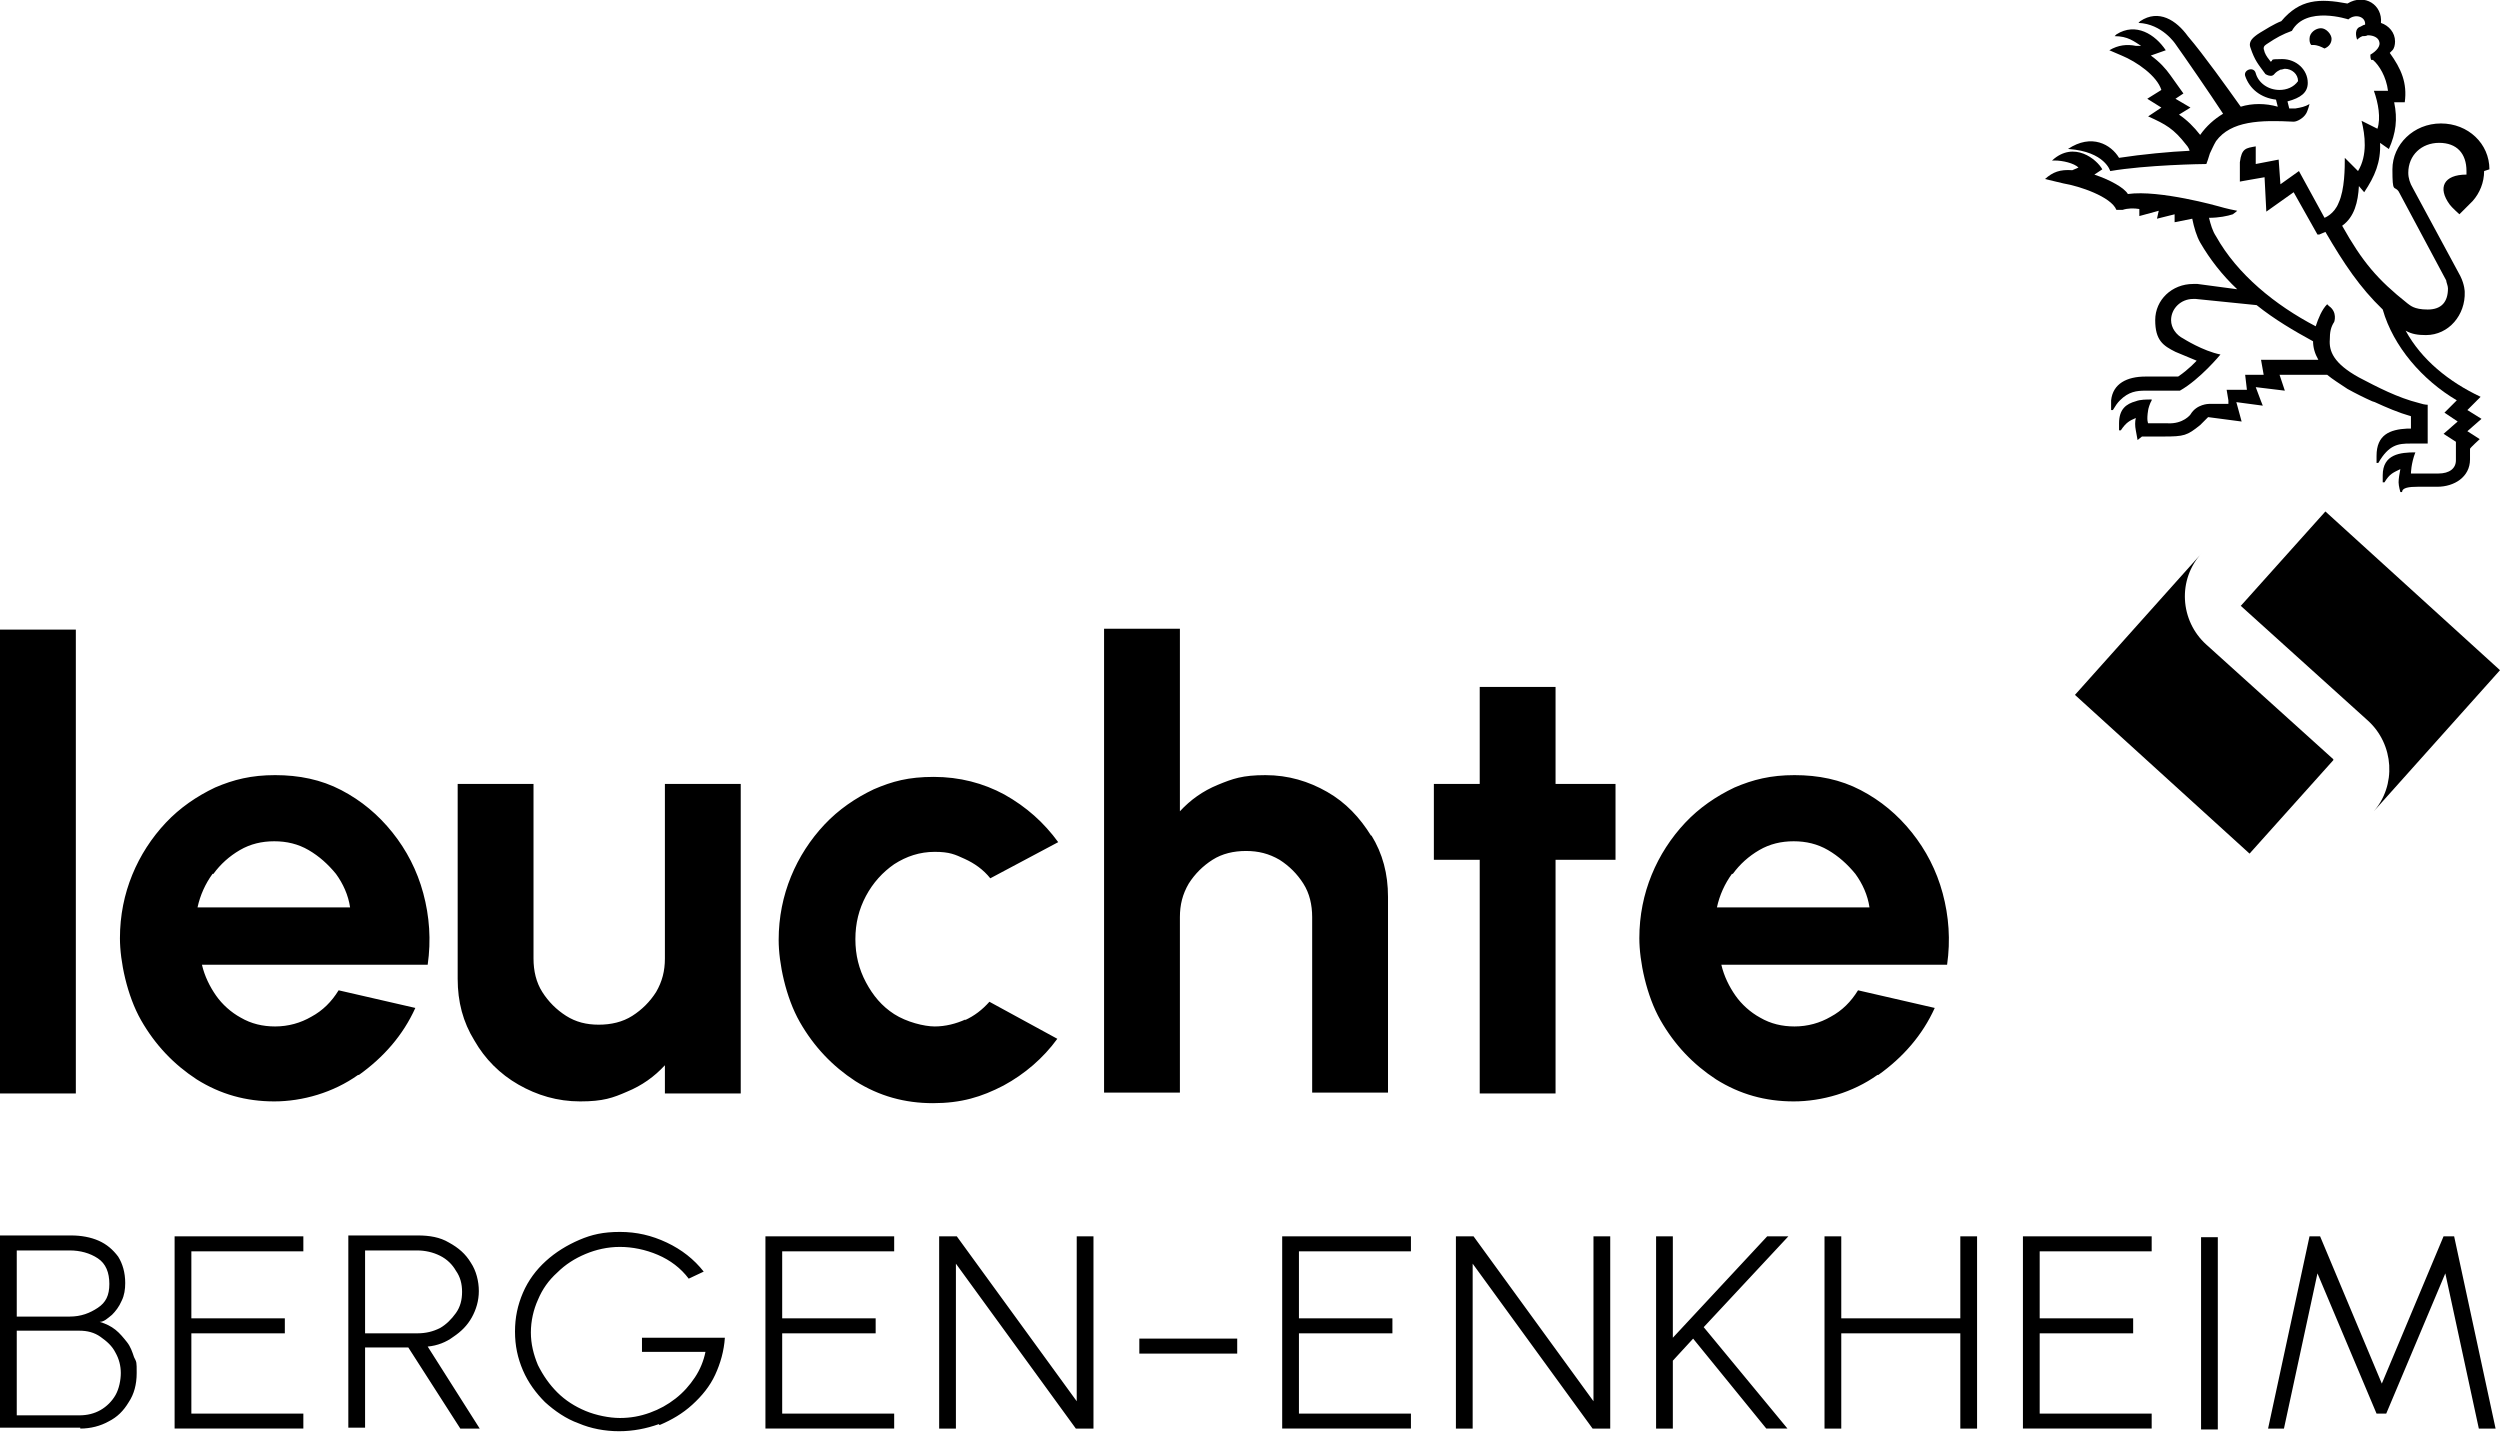 <?xml version="1.0" encoding="UTF-8"?>
<svg id="Ebene_1" data-name="Ebene 1" xmlns="http://www.w3.org/2000/svg" version="1.1" viewBox="0 0 283.5 162.4">
  <defs>
    <style>
      .cls-1 {
        fill: #000;
        stroke-width: 0px;
      }
    </style>
  </defs>
  <path class="cls-1" d="M196.5,99.1c.8-1.1,1.8-2,3-2.7s2.5-1,3.9-1,2.7.3,3.9,1c1.2.7,2.2,1.6,3.1,2.7.8,1.1,1.4,2.4,1.6,3.8h-17.3c.3-1.4.9-2.7,1.7-3.8M213,121.9c2.8-2,5-4.5,6.4-7.6l-8.7-2c-.8,1.3-1.8,2.3-3.1,3-1.2.7-2.6,1.1-4.1,1.1-1.4,0-2.7-.3-3.9-1-1.1-.6-2.1-1.5-2.8-2.5-.7-1-1.3-2.2-1.6-3.5h25.6c.4-2.8.2-5.5-.5-8.1-.7-2.6-1.9-4.9-3.5-6.9-1.6-2-3.5-3.6-5.8-4.8-2.3-1.2-4.8-1.7-7.5-1.7s-4.7.5-6.8,1.4c-2.1,1-4,2.3-5.6,4s-2.9,3.7-3.8,5.9c-.9,2.2-1.4,4.6-1.4,7.2s.8,6.5,2.4,9.3c1.6,2.8,3.7,5,6.3,6.7,2.7,1.7,5.6,2.5,8.8,2.5s6.7-1,9.5-3M183.2,88.9h-6.8v-11h-8.6v11h-5.2v8.6h5.2v26.5h8.6v-26.5h6.8v-8.6ZM155.5,94.8c-1.3-2.1-2.9-3.8-5-5-2.1-1.2-4.4-1.9-7-1.9s-3.7.4-5.4,1.1c-1.7.7-3.1,1.7-4.3,3v-20.7h-8.6v52.6h8.6v-19.9c0-1.4.3-2.6,1-3.8.7-1.1,1.6-2,2.7-2.7s2.4-1,3.8-1,2.6.3,3.8,1c1.1.7,2,1.6,2.7,2.7.7,1.1,1,2.4,1,3.8v19.9h8.6v-22.2c0-2.6-.6-4.9-1.9-7M109.5,115.6c-1.1.5-2.3.8-3.5.8s-3.2-.5-4.6-1.4c-1.4-.9-2.4-2.1-3.2-3.6s-1.2-3.1-1.2-4.9.4-3.4,1.2-4.9c.8-1.5,1.9-2.7,3.2-3.6,1.4-.9,2.9-1.4,4.6-1.4s2.3.3,3.4.8c1.1.5,2.1,1.2,2.9,2.2l7.7-4.1c-1.6-2.2-3.6-4-6.1-5.4-2.4-1.3-5.1-2-8-2s-4.7.5-6.8,1.4c-2.1,1-4,2.3-5.6,4-1.6,1.7-2.9,3.7-3.8,5.9-.9,2.2-1.4,4.6-1.4,7.2s.8,6.5,2.4,9.3c1.6,2.8,3.7,5,6.3,6.7,2.7,1.7,5.6,2.5,8.8,2.5s5.5-.7,8-2c2.4-1.3,4.5-3.1,6.1-5.3l-7.7-4.2c-.8.9-1.7,1.6-2.8,2.1M53.8,118c1.2,2.1,2.9,3.8,5,5s4.4,1.9,7,1.9,3.7-.4,5.3-1.1c1.7-.7,3.1-1.7,4.3-3v3.2h8.6v-35.1h-8.6v19.8c0,1.4-.3,2.6-1,3.8-.7,1.1-1.6,2-2.7,2.7-1.1.7-2.4,1-3.8,1s-2.6-.3-3.7-1c-1.1-.7-2-1.6-2.7-2.7-.7-1.1-1-2.4-1-3.8v-19.8h-8.6v22.1c0,2.6.6,4.9,1.9,7M24.2,99.1c.8-1.1,1.8-2,3-2.7,1.2-.7,2.5-1,3.9-1s2.7.3,3.9,1c1.2.7,2.2,1.6,3.1,2.7.8,1.1,1.4,2.4,1.6,3.8h-17.3c.3-1.4.9-2.7,1.7-3.8M40.7,121.9c2.8-2,5-4.5,6.4-7.6l-8.7-2c-.8,1.3-1.8,2.3-3.1,3-1.2.7-2.6,1.1-4.1,1.1-1.4,0-2.7-.3-3.9-1-1.1-.6-2.1-1.5-2.8-2.5-.7-1-1.3-2.2-1.6-3.5h25.6c.4-2.8.2-5.5-.5-8.1-.7-2.6-1.9-4.9-3.5-6.9-1.6-2-3.5-3.6-5.8-4.8-2.3-1.2-4.8-1.7-7.5-1.7s-4.7.5-6.8,1.4c-2.1,1-4,2.3-5.6,4-1.6,1.7-2.9,3.7-3.8,5.9-.9,2.2-1.4,4.6-1.4,7.2s.8,6.5,2.4,9.3c1.6,2.8,3.7,5,6.3,6.7,2.7,1.7,5.6,2.5,8.8,2.5s6.7-1,9.5-3M8.6,71.4H0v52.6h8.6v-52.6Z"/>
  <path class="cls-1" d="M259,162l3.8-17.6,6.7,15.9h1.1l6.7-15.9,3.8,17.6h1.9l-4.7-21.8h-1.2l-7,16.7-7-16.7h-1.2l-4.7,21.8h1.9ZM251.5,140.3h-1.9v21.8h1.9v-21.8ZM244,162v-1.7h-12.7v-9.1h10.6v-1.7h-10.6v-7.6h12.7v-1.7h-14.6v21.8h14.6ZM222.3,149.5h-13.5v-9.3h-1.9v21.8h1.9v-10.8h13.5v10.8h1.9v-21.8h-1.9v9.3ZM193.2,150.5l9.6-10.3h-2.4l-10.7,11.5v-11.5h-1.9v21.8h1.9v-7.7l2.3-2.5,8.3,10.2h2.4l-9.5-11.5ZM167,162v-18.7l13.6,18.7h2v-21.8h-1.9v18.7l-13.6-18.7h-2v21.8h1.9ZM160,162v-1.7h-12.7v-9.1h10.6v-1.7h-10.6v-7.6h12.7v-1.7h-14.6v21.8h14.6ZM129.2,153.5h11.1v-1.7h-11.1v1.7ZM108.4,162v-18.7l13.6,18.7h2v-21.8h-1.9v18.7l-13.6-18.7h-2v21.8h1.9ZM101.4,162v-1.7h-12.7v-9.1h10.6v-1.7h-10.6v-7.6h12.7v-1.7h-14.6v21.8h14.6ZM74.8,161.6c1.4-.6,2.6-1.3,3.7-2.3s2-2.1,2.6-3.4c.6-1.3,1-2.7,1.1-4.2h-9.4v1.6h7.2c-.2,1-.6,2-1.2,2.9-.6.9-1.3,1.7-2.2,2.4-.9.7-1.8,1.2-2.9,1.6-1.1.4-2.2.6-3.4.6s-2.7-.3-3.9-.8c-1.2-.5-2.3-1.2-3.2-2.1-.9-.9-1.6-1.9-2.2-3.1-.5-1.2-.8-2.4-.8-3.7s.3-2.6.8-3.7c.5-1.2,1.2-2.2,2.2-3.1.9-.9,2-1.6,3.2-2.1,1.2-.5,2.5-.8,3.9-.8s2.9.3,4.3.9c1.4.6,2.6,1.5,3.5,2.7l1.7-.8c-1.1-1.4-2.5-2.5-4.2-3.3-1.7-.8-3.4-1.2-5.3-1.2s-3.2.3-4.6.9c-1.4.6-2.7,1.4-3.8,2.4-1.1,1-2,2.2-2.6,3.6-.6,1.4-.9,2.8-.9,4.4s.3,3,.9,4.4c.6,1.4,1.5,2.6,2.5,3.6,1.1,1,2.4,1.9,3.8,2.4,1.4.6,3,.9,4.6.9s3.1-.3,4.5-.8M41.4,141.8h5.9c.9,0,1.8.2,2.6.6.8.4,1.4,1,1.8,1.7.5.7.7,1.5.7,2.4s-.2,1.7-.7,2.4c-.5.7-1.1,1.3-1.8,1.7-.8.4-1.6.6-2.6.6h-5.9v-9.4ZM41.4,162v-9.2h4.9l5.9,9.2h2.2l-5.9-9.3c1.1-.1,2.1-.5,2.9-1.1.9-.6,1.6-1.3,2.1-2.2.5-.9.8-1.9.8-3s-.3-2.3-.9-3.2c-.6-1-1.4-1.7-2.5-2.3-1-.6-2.2-.8-3.5-.8h-7.9v21.8h1.9ZM34.4,162v-1.7h-12.7v-9.1h10.6v-1.7h-10.6v-7.6h12.7v-1.7h-14.6v21.8h14.6ZM1.9,141.8h6c1.2,0,2.3.3,3.2.9.9.6,1.3,1.6,1.3,2.9s-.4,2.1-1.3,2.7c-.9.6-1.9,1-3.2,1H1.9v-7.6ZM1.9,150.9h7.1c.9,0,1.7.2,2.4.7.7.5,1.3,1,1.7,1.8.4.7.6,1.5.6,2.3s-.2,1.8-.6,2.5c-.4.7-1,1.3-1.7,1.7-.7.4-1.5.6-2.4.6H1.9v-9.6ZM9.1,162c1.2,0,2.3-.3,3.2-.8,1-.5,1.7-1.2,2.3-2.2.6-.9.9-2,.9-3.3s0-1.2-.3-1.8c-.2-.6-.4-1.2-.8-1.7-.4-.5-.8-1-1.3-1.4-.5-.4-1.1-.7-1.8-.9.5,0,.9-.4,1.4-.8.4-.4.8-.9,1.1-1.6.3-.6.4-1.3.4-2,0-1.2-.3-2.2-.8-3-.6-.8-1.3-1.4-2.2-1.8-.9-.4-2-.6-3.1-.6H0v21.8h9.1Z"/>
  <path class="cls-1" d="M254.1,68.7h0l14.4,13c3,2.7,3.3,7.4.6,10.4h0l14.4-16.1-19.8-18-9.5,10.6Z"/>
  <path class="cls-1" d="M264.6,86.1h0l-14.4-13c-3-2.7-3.3-7.4-.5-10.4h0l-14.4,16.1,19.8,18,9.5-10.6Z"/>
  <path class="cls-1" d="M261.9,4.4c0,.2,0,.5.2.7,0,0,.1,0,.2,0,.5,0,.9.2,1.3.4.5-.2.8-.6.8-1.1s-.6-1.2-1.2-1.2-1.3.5-1.3,1.2M282.3,19.2c0-2.9-2.4-5.2-5.5-5.2s-5.5,2.4-5.5,5.2.2,1.8.7,2.5l5.4,10.1c0,.2.2.6.2.9,0,1.5-.7,2.4-2.3,2.4s-2-.5-2.3-.7c-3.4-2.7-5.1-4.7-7.4-8.8,1.4-1,1.8-2.7,1.9-4.5l.6.7c1.2-1.8,1.9-3.4,1.8-5.6l1,.7c.8-1.8,1-3.4.6-5.3h1.2c.3-2.2-.4-3.8-1.7-5.6,0,0,.2-.2.3-.3.2-.2.3-.6.3-1,0-1-.7-1.8-1.6-2.1.2-2-1.8-3.4-3.8-2.2-3.2-.6-5.4-.5-7.5,2-.8.3-1.9,1-2.4,1.3-.5.3-.8.6-.8.6-.2.2-.5.6-.3,1.1.5,1.5.9,1.9,1.7,3,0,0,.3.2.6.2s.4-.2.5-.3c.2-.2.4-.3.6-.4h0c.2,0,.4-.1.5-.1.8,0,1.5.6,1.5,1.4h0c-.5.7-1.3,1-2.1,1-1.3,0-2.4-.8-2.7-1.9-.2-.8-1.4-.4-1.2.3.5,1.5,1.8,2.5,3.5,2.7l.2.8h0c-1.4-.4-2.9-.4-4.2,0-1.5-2.1-4.2-5.9-6-8h0c-1.3-1.8-3.3-3.1-5.4-1.7l-.2.2c2.7.1,4.2,2.4,4.2,2.4,1,1.4,3.9,5.6,5.4,7.9-1,.6-1.9,1.4-2.6,2.4-.7-.9-1.5-1.7-2.4-2.3l1.3-.8-1.7-1,.9-.6-1.5-2.1c-.5-.7-1.2-1.5-2.2-2.2l1.7-.6c-1.2-1.8-3.4-3.2-5.6-1.8l-.2.2c1.5,0,2.2.6,3,1.1h-.6c-1-.2-2-.1-3,.5l1.4.6c1.7.7,4,2.3,4.5,3.9l-1.6,1,1.6,1-1.5,1c2,.9,2.9,1.4,4.3,3.2,0,0,.3.3.4.7-2.2.1-5.4.4-8,.8-.9-1.5-3.1-2.8-5.8-1h.1c4.1.3,4.7,2.5,4.7,2.5,4.1-.7,10.4-.8,10.9-.8.1-.3.2-.5.4-1.2.2-.4.4-.9.7-1.4,1.7-2.3,5-2.4,8.8-2.2.4,0,1.1-.4,1.4-.9.2-.3.4-1.1.4-1.1-.5.3-1,.4-1.6.5-.2,0-.4,0-.7,0l-.2-.8c1.5-.4,2.3-1,2.3-2.1,0-1.5-1.3-2.7-2.9-2.7s-.9.1-1.3.3c-.3-.4-.5-.6-.7-1.1,0-.1-.1-.3-.1-.4,0-.3.2-.4.5-.6.9-.6,1.6-1,2.7-1.4,0,0,0,0,0,0,1.6-2.9,6.4-1.3,6.4-1.3.8-.7,2-.3,1.9.6-.2,0-.4.2-.7.3-.6.4-.2,1.4-.2,1.4,0,0,.3-.3.6-.4h0c.2,0,.4,0,.6-.1h0s0,0,0,0c.7,0,1.2.3,1.3.7.2.5-.3,1.1-1,1.5,0,.2,0,.4.1.6,0,0,.1,0,.2,0,.7.6,1.5,1.9,1.7,3.5h-1.6c.5,1.4.8,3.1.4,4.3l-1.8-.9c.4,1.6.7,3.9-.4,5.7l-1.5-1.5c0,1.1,0,3.6-.7,5.1-.5,1.3-1.6,1.7-1.6,1.7l-2.9-5.3-2.1,1.5-.2-2.8-2.6.5v-2c-1.1.2-1.6.2-1.8,1.8v2.2c-.1,0,2.8-.5,2.8-.5l.2,3.9,3.1-2.2,2.7,4.8h.2c.2-.1.5-.2.7-.3,2.1,3.6,3.9,6.3,6.5,8.8,1.2,4.2,4.5,8,8.4,10.3l-.3.3-1.1,1.1,1.5,1-1.6,1.4,1.4.9v.9s0,1.2,0,1.2c0,.9-.7,1.5-2,1.5h-3.1s0-1.1.5-2.4c-1.7,0-3.7.2-3.7,2.6v.8h.2c.6-1,1-1.1,1.8-1.5-.1.5-.2,1.1-.2,1.5,0,.4.2,1.1.2,1.1h.2c0-.5.8-.6,1.8-.6h2.2c1.9,0,3.7-1.1,3.7-3.1v-1.2h0c0-.1,1.1-1.1,1.1-1.1l-1.4-.9,1.6-1.4-1.6-1,.8-.8.7-.7c-3.6-1.7-6.7-4.2-8.5-7.5.7.4,1.4.5,2.3.5,2.6,0,4.5-2.3,4.4-4.9,0,0,0-.8-.5-1.8l-5.4-10c-.3-.5-.5-1.1-.5-1.7,0-2,1.5-3.4,3.5-3.4s3.1,1.2,3.1,3.2c0,.3,0,.4,0,.4-2.6,0-3.3,1.5-1.9,3.4.2.3,1.1,1.1,1.1,1.1l1.5-1.5c.8-.9,1.3-2.1,1.3-3.4"/>
  <path class="cls-1" d="M269.3,45.6c1.3.6,2.7,1.2,4.1,1.6v1.4h-.1s-.3,0-.3,0c-2,.1-3.5.7-3.5,3.1v.8h.2c1.2-2.1,2.3-2.2,3.6-2.2h2v-4.4c-.3,0-.7-.1-1-.2-2.4-.6-4.7-1.8-6.8-2.9-2.9-1.6-3.4-3-3.3-4.3,0-.8.1-1.4.5-2,0,0,.4-1.1-.6-1.8l-.2-.2c-.6.6-1,1.6-1.3,2.5-4.6-2.4-8.9-5.9-11.3-10.2-.4-.6-.6-1.3-.8-2.1,1.1,0,2.1-.2,2.7-.4.3-.2.5-.4.5-.4-1.1-.2-2.1-.5-2.1-.5,0,0-6.7-1.9-10.3-1.4-.4-.7-2-1.6-3.8-2.2l.9-.6c-.6-1.1-3.2-3.3-5.7-1h.3c.9,0,2.2.3,2.7.8l-.7.3c-1.4-.1-2.2.2-3.1,1l2.1.5c1.8.3,5.4,1.5,6,3h.7c.6-.2,1.3-.2,1.9-.1v.8l2.2-.6-.2.9,2-.5v.9l2-.4c.2,1,.5,2,.9,2.7,1.1,1.9,2.5,3.7,4.2,5.3l-4.5-.6h-.3c0,0-.2,0-.2,0-2.4,0-4.3,1.8-4.3,4.1s.9,2.9,2.3,3.6l2.4,1s-.9,1-2.1,1.8h-3.7c-2.1,0-3.7.8-3.9,2.7h0c0,0,0,.2,0,.3v.8h.2c.3-.5.5-.8.8-1.1h0c1-1,1.9-1.1,2.9-1.1h3.9c2.3-1.3,4.6-4.1,4.6-4.1-2-.4-4.2-1.8-4.2-1.8-.8-.4-1.4-1.2-1.4-2.1,0-1.3,1.1-2.4,2.5-2.4h.3s6.9.7,6.9.7c2,1.6,4.2,2.9,6.4,4.1,0,.7.2,1.4.6,2.1h-6.5l.3,1.7h-2.1s.2,1.7.2,1.7h-2.3c0,0,.2,1.2.2,1.2h0v.4c0,0-2.2,0-2.2,0,0,0-1.4,0-2.1,1.2,0,0-.8,1.1-2.6,1h-2.2s-.2-.3,0-1.5c0-.1.2-.8.4-1.1,0,0,0-.1,0-.1-.6,0-1.3,0-1.8.2h0c-1.1.3-1.9.9-1.9,2.5v.8h.2c.6-.9,1-1.1,1.7-1.4-.1.4-.1.9,0,1.4l.2,1.1.5-.4h2.4c2.4,0,2.7-.1,4.2-1.3l.9-.9,3.8.5-.6-2.2,3,.4-.2-.5h0l-.6-1.6,3.3.4-.6-1.8h5.4c.6.5,1.4,1,2.3,1.6.9.5,1.9,1,2.8,1.4"/>
</svg>